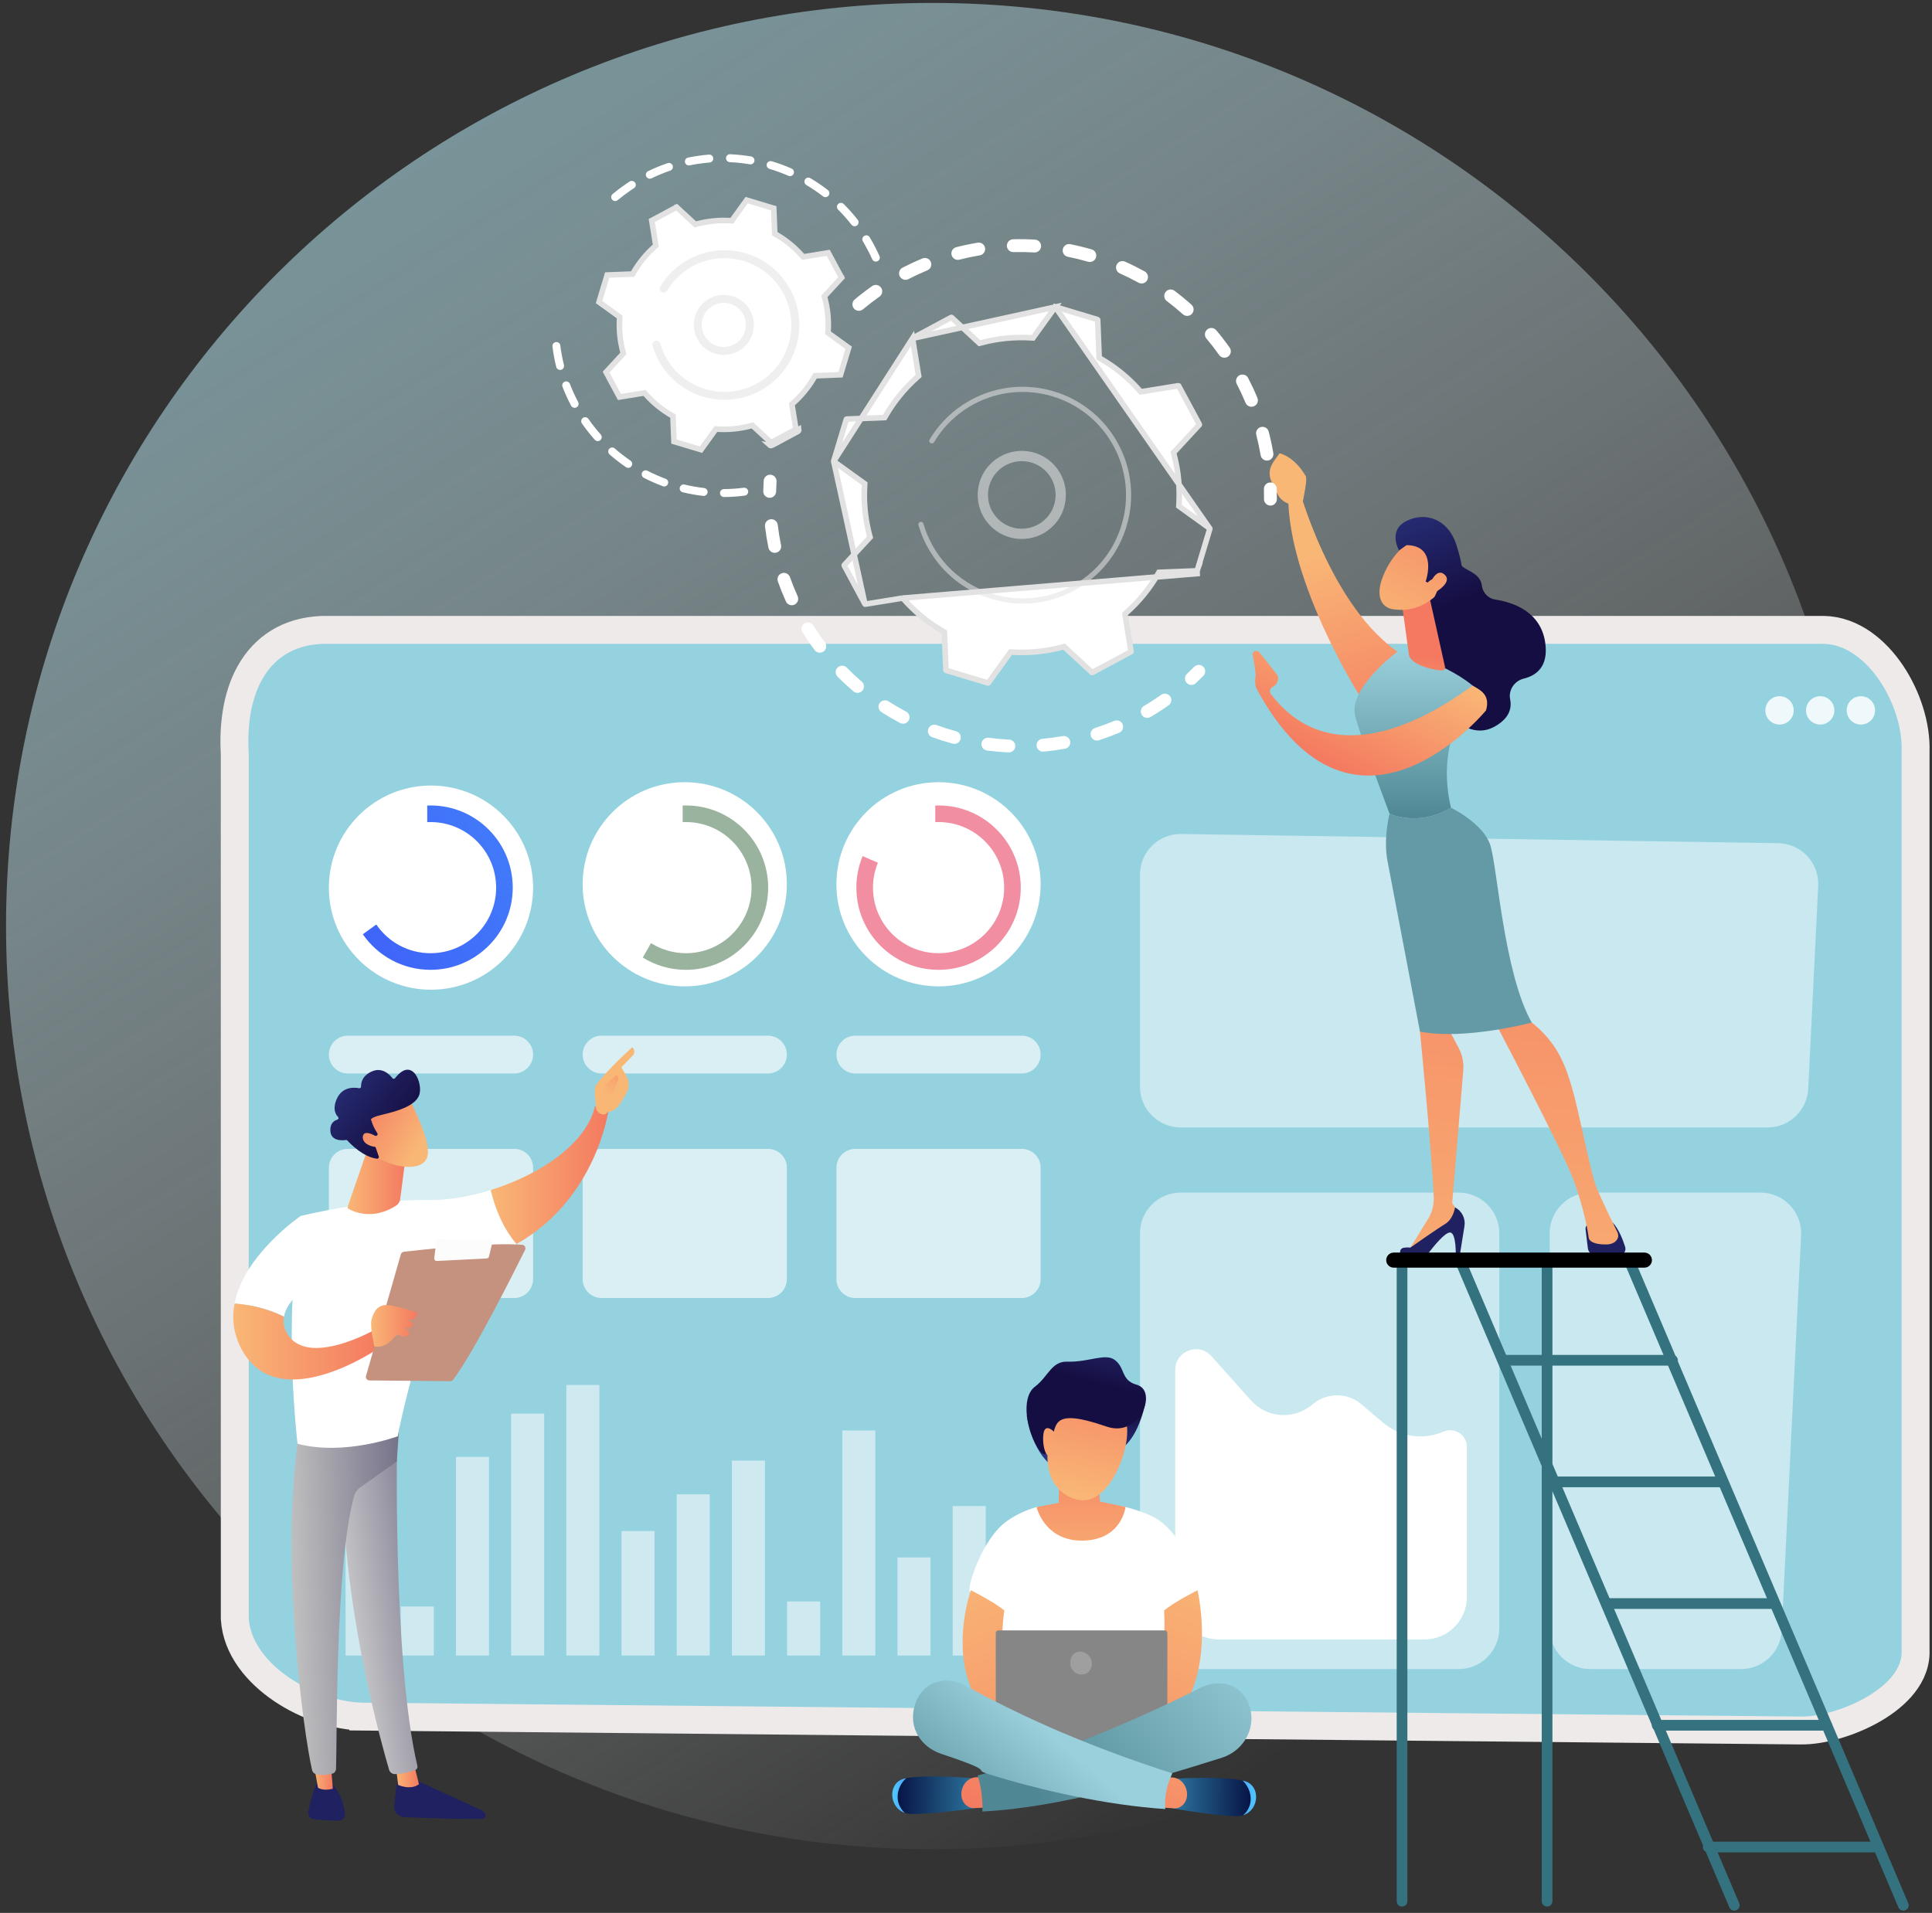 <svg xmlns="http://www.w3.org/2000/svg" width="311" height="308" viewBox="0 0 311 308" fill="none"><rect x="0" y="0" width="311" height="308" fill="#333333" stroke="none"/><path d="M150.062 297.754C232.403 297.754 299.154 231.205 299.154 149.112C299.154 67.019 232.403 0.47 150.062 0.47C67.721 0.47 0.971 67.019 0.971 149.112C0.971 231.205 67.721 297.754 150.062 297.754Z" fill="url(#paint0_linear_3202_2193)"></path><path d="M293.539 101.415L293.521 101.414H293.502H52.804C47.223 101.328 43.15 103.68 40.666 107.584C38.28 111.334 37.497 116.288 37.79 121.361V260.49V260.557L37.794 260.624C38.08 265.429 41.447 269.37 45.332 272.007C49.259 274.672 54.194 276.353 58.513 276.395L58.535 274.15L58.513 276.395L289.899 278.63C293.23 278.663 297.604 277.407 301.167 275.433C302.968 274.434 304.677 273.19 305.977 271.718C307.275 270.249 308.275 268.422 308.355 266.313L308.357 266.27V266.227V120.991C308.502 116.855 306.968 112.123 304.472 108.403C301.995 104.712 298.194 101.491 293.539 101.415Z" fill="#95D2DF" stroke="#EFEAEA" stroke-width="4.491"></path><g opacity="0.85"><path d="M286.93 116.613C288.164 116.352 288.952 115.14 288.691 113.907C288.431 112.673 287.219 111.884 285.985 112.145C284.752 112.406 283.963 113.618 284.224 114.851C284.485 116.085 285.696 116.874 286.93 116.613Z" fill="white"></path><path d="M293.475 116.612C294.709 116.351 295.497 115.139 295.236 113.906C294.976 112.672 293.764 111.883 292.53 112.144C291.297 112.405 290.508 113.617 290.769 114.85C291.03 116.084 292.241 116.873 293.475 116.612Z" fill="white"></path><path d="M300.024 116.613C301.257 116.352 302.046 115.14 301.785 113.907C301.524 112.673 300.313 111.884 299.079 112.145C297.845 112.406 297.057 113.618 297.318 114.851C297.579 116.085 298.79 116.874 300.024 116.613Z" fill="white"></path></g><g opacity="0.49"><path d="M256.009 192.019H283.389C287.129 192.019 290.11 195.148 289.927 198.884L286.811 262.516C286.64 266.002 283.764 268.741 280.273 268.741H256.009C252.394 268.741 249.464 265.81 249.464 262.196V198.564C249.464 194.949 252.394 192.019 256.009 192.019Z" fill="white"></path><path d="M190.152 134.279L286.243 135.763C289.944 135.82 292.861 138.932 292.68 142.628L291.08 175.304C290.909 178.791 288.033 181.53 284.542 181.53H190.051C186.436 181.53 183.506 178.599 183.506 174.984V140.824C183.506 137.169 186.498 134.223 190.152 134.279Z" fill="white"></path><path d="M190.051 192.019H234.799C238.414 192.019 241.345 194.949 241.345 198.564V262.196C241.345 265.81 238.414 268.741 234.799 268.741H190.051C186.436 268.741 183.506 265.81 183.506 262.196V198.564C183.506 194.949 186.436 192.019 190.051 192.019Z" fill="white"></path></g><path d="M151.076 158.816C160.154 158.816 167.513 151.457 167.513 142.379C167.513 133.301 160.154 125.942 151.076 125.942C141.999 125.942 134.64 133.301 134.64 142.379C134.64 151.457 141.999 158.816 151.076 158.816Z" fill="white"></path><path d="M110.227 158.816C119.304 158.816 126.663 151.457 126.663 142.379C126.663 133.301 119.304 125.942 110.227 125.942C101.149 125.942 93.79 133.301 93.79 142.379C93.79 151.457 101.149 158.816 110.227 158.816Z" fill="white"></path><path d="M69.377 159.356C78.455 159.356 85.814 151.997 85.814 142.919C85.814 133.841 78.455 126.482 69.377 126.482C60.299 126.482 52.94 133.841 52.94 142.919C52.94 151.997 60.299 159.356 69.377 159.356Z" fill="white"></path><path d="M141.317 138.908C140.808 140.145 140.526 141.499 140.526 142.92C140.526 148.751 145.253 153.477 151.084 153.477C156.915 153.477 161.642 148.751 161.642 142.92C161.642 137.089 156.915 132.362 151.084 132.362C150.905 132.362 150.728 132.367 150.551 132.375V129.699C150.728 129.692 150.905 129.688 151.084 129.688C158.392 129.688 164.316 135.612 164.316 142.92C164.316 150.228 158.392 156.152 151.084 156.152C143.776 156.152 137.852 150.228 137.852 142.92C137.852 141.12 138.211 139.405 138.862 137.841L141.317 138.908Z" fill="#F18EA1"></path><path d="M104.796 151.852C106.424 152.88 108.353 153.477 110.421 153.477C116.252 153.477 120.979 148.751 120.979 142.92C120.979 137.089 116.252 132.362 110.421 132.362C110.242 132.362 110.065 132.367 109.889 132.375V129.699C110.065 129.692 110.243 129.688 110.421 129.688C117.729 129.688 123.653 135.612 123.653 142.92C123.653 150.228 117.729 156.152 110.421 156.152C107.871 156.152 105.489 155.43 103.469 154.179L104.796 151.852Z" fill="#9AB39E"></path><path d="M60.574 148.856C62.475 151.645 65.676 153.477 69.306 153.477C75.137 153.477 79.864 148.751 79.864 142.92C79.864 137.089 75.137 132.362 69.306 132.362C69.127 132.362 68.95 132.367 68.773 132.375V129.699C68.95 129.692 69.127 129.688 69.306 129.688C76.614 129.688 82.538 135.612 82.538 142.92C82.538 150.228 76.614 156.152 69.306 156.152C64.785 156.152 60.794 153.884 58.407 150.425L60.574 148.856Z" fill="url(#paint1_linear_3202_2193)"></path><g opacity="0.64"><path d="M137.686 166.752H164.471C166.152 166.752 167.515 168.115 167.515 169.796C167.515 171.477 166.152 172.84 164.471 172.84H137.686C136.005 172.84 134.642 171.477 134.642 169.796C134.642 168.115 136.005 166.752 137.686 166.752Z" fill="white"></path><path d="M96.835 166.752H123.62C125.302 166.752 126.665 168.115 126.665 169.796C126.665 171.477 125.302 172.84 123.62 172.84H96.835C95.154 172.84 93.791 171.477 93.791 169.796C93.791 168.115 95.154 166.752 96.835 166.752Z" fill="white"></path><path d="M82.77 172.84H55.985C54.303 172.84 52.94 171.477 52.94 169.796C52.94 168.115 54.303 166.752 55.985 166.752H82.77C84.451 166.752 85.814 168.115 85.814 169.796C85.814 171.477 84.451 172.84 82.77 172.84Z" fill="white"></path><path d="M137.686 184.979H164.471C166.152 184.979 167.515 186.341 167.515 188.023V205.949C167.515 207.631 166.152 208.994 164.471 208.994H137.686C136.005 208.994 134.642 207.631 134.642 205.949V188.023C134.642 186.341 136.005 184.979 137.686 184.979Z" fill="white"></path><path d="M96.835 184.979H123.62C125.302 184.979 126.665 186.341 126.665 188.023V205.949C126.665 207.631 125.302 208.994 123.62 208.994H96.835C95.154 208.994 93.791 207.631 93.791 205.949V188.023C93.791 186.341 95.154 184.979 96.835 184.979Z" fill="white"></path><path d="M55.985 184.979H82.77C84.451 184.979 85.814 186.341 85.814 188.023V205.949C85.814 207.631 84.451 208.994 82.77 208.994H55.985C54.303 208.994 52.94 207.631 52.94 205.949V188.023C52.94 186.341 54.303 184.979 55.985 184.979Z" fill="white"></path></g><path d="M236.128 232.975V257.131C236.128 260.909 233.066 263.97 229.289 263.97H196.204C192.324 263.97 189.18 260.826 189.18 256.947V220.575C189.18 217.514 192.959 216.07 194.999 218.351L201.393 225.497C203.854 228.248 208.02 228.634 210.946 226.384L211.558 225.913C213.814 224.177 216.976 224.255 219.145 226.099L222.647 229.076C225.342 231.368 229.109 231.923 232.351 230.504C234.132 229.725 236.128 231.03 236.128 232.975Z" fill="url(#paint2_linear_3202_2193)"></path><g opacity="0.54"><path d="M153.356 266.56H158.673V242.494H153.356V266.56Z" fill="white"></path><path d="M144.471 266.562H149.788V250.767H144.471V266.562Z" fill="white"></path><path d="M135.588 266.56H140.905V230.323H135.588V266.56Z" fill="white"></path><path d="M126.703 266.561H132.021V257.855H126.703V266.561Z" fill="white"></path><path d="M117.819 266.561H123.136V235.169H117.819V266.561Z" fill="white"></path><path d="M108.934 266.56H114.251V240.603H108.934V266.56Z" fill="white"></path><path d="M100.051 266.561H105.368V246.512H100.051V266.561Z" fill="white"></path><path d="M91.166 266.56H96.483V222.998H91.166V266.56Z" fill="white"></path><path d="M82.282 266.562H87.6V227.608H82.282V266.562Z" fill="white"></path><path d="M73.396 266.56H78.713V234.577H73.396V266.56Z" fill="white"></path><path d="M64.51 266.562H69.827V258.664H64.51V266.562Z" fill="white"></path><path d="M55.629 266.561H60.946V243.322H55.629V266.561Z" fill="white"></path></g><path d="M64.092 285.899C64.092 285.899 63.66 288.346 63.448 290.769C63.365 291.716 64.095 292.538 65.044 292.577C68.27 292.711 75.171 292.973 77.647 292.862C78.019 292.846 78.262 292.465 78.124 292.118C78.009 291.828 77.786 291.594 77.503 291.463L66.105 286.225L64.092 285.899Z" fill="#202160"></path><path d="M63.738 284.462L64.085 287.389C64.085 287.389 66.082 288.318 67.446 287.272L66.619 284.01L63.738 284.462Z" fill="url(#paint3_linear_3202_2193)"></path><path d="M64.001 229.432C63.851 230.197 63.196 267.577 67.192 284.328C67.257 284.601 67.119 284.883 66.859 284.989C66.246 285.24 65.044 285.602 63.604 285.651C63.158 285.666 62.759 285.376 62.633 284.948C61.491 281.061 56.018 261.588 55.304 242.987C54.506 222.201 55.304 242.279 55.304 242.279L55.772 229.431L64.001 229.432Z" fill="url(#paint4_linear_3202_2193)"></path><path d="M50.98 287.177C50.98 287.177 50.292 288.412 49.626 291.695C49.506 292.288 49.92 292.855 50.522 292.914C51.587 293.019 53.227 293.154 54.541 293.145C55.146 293.141 55.619 292.613 55.546 292.012C55.4 290.814 54.947 288.848 53.547 287.316L50.98 287.177Z" fill="#202160"></path><path d="M50.379 283.413L51.19 287.84C51.19 287.84 51.993 288.436 53.58 288.004L53.193 283.241L50.379 283.413Z" fill="url(#paint5_linear_3202_2193)"></path><path d="M48.188 230.58C44.92 250.302 48.897 279.324 50.238 285.005C50.32 285.352 50.601 285.619 50.953 285.677C51.552 285.777 52.537 285.857 53.509 285.575C53.844 285.478 54.079 285.176 54.093 284.828C54.273 280.235 53.949 252.042 56.994 240.9C57.148 240.335 57.493 239.843 57.97 239.504L63.88 235.302L64.333 228.511L48.188 230.58Z" fill="url(#paint6_linear_3202_2193)"></path><path d="M69.008 193.214C59.215 193.053 48.409 195.786 48.409 195.786C45.49 212.819 47.899 232.466 47.899 232.466C55.48 234.454 64.033 231.25 64.033 231.25C65.293 224.131 71.173 204.094 71.173 204.094C75.958 203.5 79.899 202.12 83.145 200.294C80.669 197.424 79.502 193.772 78.995 191.613C75.533 192.689 72.029 193.264 69.008 193.214Z" fill="white"></path><path d="M97.939 178.789C96.977 177.627 95.759 178.177 95.759 178.177C94.318 184.264 86.761 189.2 78.998 191.613C79.505 193.772 80.672 197.424 83.148 200.294C96.032 193.05 97.939 178.789 97.939 178.789Z" fill="url(#paint7_linear_3202_2193)"></path><path d="M97.701 179.082C97.802 179.402 96.636 179.889 95.95 178.58C95.925 177.953 95.544 175.266 95.919 174.755C97.915 172.033 101.786 168.621 101.786 168.621C102.44 169.267 101.901 169.901 101.901 169.901L100.023 171.857C100.416 172.566 100.895 173.165 101.119 174.024C101.289 174.674 101.185 175.369 100.857 175.96C100.527 176.554 100.078 177.326 99.653 177.93C98.848 179.073 97.701 179.082 97.701 179.082Z" fill="url(#paint8_linear_3202_2193)"></path><path d="M99.2 173.129L97.489 174.579L96.952 176.024L98.478 177.716C98.478 177.716 98.99 174.851 99.372 174.23C99.753 173.61 99.555 173.31 99.2 173.129Z" fill="url(#paint9_linear_3202_2193)"></path><path d="M52.166 205.263L48.41 195.78C48.41 195.78 39.262 201.996 37.758 209.876C39.486 210.003 42.631 210.453 45.71 212.007C46.386 208.286 52.166 205.263 52.166 205.263Z" fill="white"></path><path d="M60.159 214.188C60.159 214.188 49.889 219.992 46.424 215.036C45.704 214.007 45.532 212.984 45.709 212.009C42.631 210.455 39.486 210.005 37.757 209.878C37.304 212.254 37.544 214.78 38.94 217.334C45.01 228.438 61.519 216.72 61.519 216.72L60.159 214.188Z" fill="url(#paint10_linear_3202_2193)"></path><path d="M58.921 221.535L64.526 201.96C64.59 201.738 64.779 201.576 65.009 201.549C66.024 201.431 68.967 201.098 72.365 200.811C76.457 200.465 81.21 200.184 84.05 200.423C84.454 200.457 84.698 200.884 84.518 201.247C82.903 204.514 76.26 217.805 72.933 222.159C72.823 222.304 72.653 222.388 72.471 222.386L59.466 222.265C59.088 222.262 58.817 221.899 58.921 221.535Z" fill="#C5927F"></path><path d="M69.906 202.552L70.24 199.836C70.274 199.661 70.419 199.529 70.596 199.511L78.804 199.65C79.08 199.622 79.301 199.876 79.236 200.146L78.715 202.319C78.673 202.492 78.521 202.618 78.343 202.627L70.322 203.031C70.061 203.044 69.856 202.809 69.906 202.552Z" fill="#FCFCFC"></path><path d="M60.278 216.801C60.278 216.801 59.497 213.59 59.812 212.451C60.127 211.312 60.737 209.848 62.771 210.173C64.805 210.499 67.205 211.355 67.205 211.355C67.205 211.355 67.084 212.839 65.538 212.36L66.496 213.102C66.496 213.102 66.359 214.29 65.053 213.655L65.945 214.639C65.945 214.639 65.384 215.615 64.424 214.989C63.463 214.363 63.002 217.188 60.278 216.801Z" fill="url(#paint11_linear_3202_2193)"></path><path d="M59.089 185.259L55.973 194.27C55.922 194.419 55.983 194.585 56.121 194.661C56.971 195.131 60.031 196.488 63.719 194.15C64.103 193.907 64.364 193.509 64.423 193.058L65.432 185.259H59.089Z" fill="url(#paint12_linear_3202_2193)"></path><path d="M65.866 176.921C65.866 176.921 69.288 183.362 68.849 185.964C68.411 188.566 64.17 188.379 60.467 186.266L57.879 179.311L65.866 176.921Z" fill="url(#paint13_linear_3202_2193)"></path><path d="M60.629 182.848C60.78 182.781 60.835 182.597 60.745 182.459C60.471 182.041 59.957 181.186 59.793 180.438C59.793 180.438 59.178 180.044 61.359 179.522C63.54 179 66.792 178.19 67.475 176.334C68.142 174.524 66.391 169.973 63.597 173.599C63.491 173.737 63.283 173.74 63.176 173.602C62.718 173.006 61.514 171.769 59.843 172.519C58.278 173.221 58.102 174.367 58.124 174.945C58.13 175.115 57.978 175.247 57.811 175.215C57.02 175.064 55.122 174.935 54.236 176.882C53.507 178.485 53.981 179.393 54.413 179.837C54.553 179.981 54.491 180.218 54.3 180.277C53.78 180.436 53.108 180.876 53.176 182.094C53.269 183.778 55.151 183.63 55.687 183.553C55.775 183.54 55.863 183.57 55.922 183.636C56.382 184.145 58.452 186.304 60.693 186.564C60.887 186.587 61.038 186.395 60.974 186.21L60.004 183.391C59.959 183.26 60.022 183.117 60.148 183.061L60.629 182.848Z" fill="url(#paint14_linear_3202_2193)"></path><path d="M61.021 183.252C61.021 183.252 58.585 181.58 58.407 182.988C58.229 184.395 60.601 185.027 61.776 184.502L61.021 183.252Z" fill="url(#paint15_linear_3202_2193)"></path><path d="M232.03 88.05C232.03 88.05 234.585 89.292 235.055 90.72C235.432 91.865 238.256 92.013 238.535 94.265C238.679 95.428 239.54 96.36 240.699 96.537C243.584 96.98 248.03 98.478 248.741 103.487C249.284 107.31 247.335 108.76 245.289 109.262C243.787 109.631 242.789 111.092 243.093 112.609C243.384 114.063 242.949 115.745 240.429 117.075C234.781 120.056 229.14 110.015 229.14 110.015L227.984 92.483L232.03 88.05Z" fill="url(#paint16_linear_3202_2193)"></path><path d="M208.794 77.643C208.794 77.643 214.061 98.078 225.769 105.468C225.769 105.468 221.001 111.751 218.82 111.943C218.82 111.943 207.336 93.784 207.369 79.847L208.794 77.643Z" fill="url(#paint17_linear_3202_2193)"></path><path d="M255.237 197.983L255.603 200.987C255.672 201.557 256.121 202.008 256.691 202.073C257.654 202.183 259.2 202.296 260.712 202.136C261.376 202.066 261.807 201.394 261.605 200.758C261.236 199.598 260.562 197.857 259.589 196.832H256.256C255.64 196.832 255.163 197.371 255.237 197.983Z" fill="#202160"></path><path d="M229.138 162.785L228.576 166.094C228.576 166.094 230.46 185.177 230.795 192.81C230.847 194.007 230.538 195.19 229.91 196.21L226.634 201.529L234.959 196.616L235.125 195.6L233.762 193.727L235.547 172.349C235.652 171.093 235.393 169.834 234.801 168.722L233.079 165.486L229.138 162.785Z" fill="url(#paint18_linear_3202_2193)"></path><path d="M226.081 202.298H228.737C229.235 202.298 229.704 202.07 230.007 201.676C230.835 200.6 232.551 198.5 233.372 198.445C234.476 198.371 234.335 202.299 234.335 202.299H234.954L235.739 197.419C235.936 196.191 235.325 194.975 234.223 194.399C234.223 194.399 233.97 196.267 232.601 197.093C231.232 197.919 227.03 200.877 227.03 200.877C227.03 200.877 226.515 200.803 225.95 200.906C225.112 201.057 225.229 202.298 226.081 202.298Z" fill="#202160"></path><path d="M240.538 164.356C240.538 164.356 251.575 185.291 253.329 190.071C255.084 194.851 255.698 198.839 255.722 199.216C255.759 199.806 256.493 200.372 258.515 200.372C259.559 200.372 260.071 199.954 260.321 199.549C260.535 199.203 260.546 198.771 260.366 198.406C259.727 197.114 257.701 192.985 256.951 191.113C256.055 188.877 254.128 178.744 253.071 175.221C252.014 171.698 250.82 167.876 246.217 164.356C246.217 164.356 243.058 161.261 240.538 164.356Z" fill="url(#paint19_linear_3202_2193)"></path><path d="M233.568 130.051C230.721 117.988 237.933 111.164 237.933 111.164C233.382 106.796 225.091 104.809 225.091 104.809C225.091 104.809 217.179 110.593 218.117 115.12C218.668 117.774 223.679 131.015 223.679 131.015C223.679 131.015 228.312 133.208 233.568 130.051Z" fill="url(#paint20_linear_3202_2193)"></path><path d="M239.881 136.024C238.722 132.534 233.569 130.052 233.569 130.052C228.314 133.208 223.68 131.015 223.68 131.015C223.68 131.015 222.641 134.987 223.358 138.678C224.075 142.37 228.575 166.093 228.575 166.093C235.665 167.53 246.57 164.648 246.57 164.648C242.054 156.629 241.04 139.515 239.881 136.024Z" fill="#649AA5"></path><path d="M230.261 96.836L232.576 107.233C232.798 108.149 231.963 107.999 231.037 107.824C229.521 107.538 227.567 106.95 226.913 105.77C226.847 105.65 226.813 105.514 226.795 105.378L225.8 98.169C225.721 97.597 226.031 97.041 226.558 96.808L228.477 95.957C229.216 95.629 230.071 96.051 230.261 96.836Z" fill="url(#paint21_linear_3202_2193)"></path><path d="M227.548 86.932C227.548 86.932 224.807 88.09 222.943 92.051C221.079 96.012 222.471 97.841 224.219 98.093C225.968 98.344 228.582 98.305 231.348 95.746C234.114 93.188 231.112 85.56 227.548 86.932Z" fill="url(#paint22_linear_3202_2193)"></path><path d="M229.492 93.635C229.492 93.635 231.561 87.84 226.422 87.771L225.213 88.616C225.213 88.616 223.328 85.403 226.422 83.869C229.517 82.335 233.138 83.602 234.455 87.771C235.772 91.94 235.997 94.731 233.806 96.725C231.615 98.72 230.713 96.458 230.713 96.458C230.713 96.458 231.906 94.593 231.42 93.595C230.934 92.597 229.814 93.801 229.814 93.801L229.492 93.635Z" fill="url(#paint23_linear_3202_2193)"></path><path d="M230.063 94.283C230.063 94.283 231.109 91.298 232.504 92.487C233.899 93.676 231.37 95.245 230.38 95.753L230.063 94.283Z" fill="url(#paint24_linear_3202_2193)"></path><path d="M207.74 81.162C207.595 81.502 208.819 82.163 209.714 80.804C209.809 80.119 210.521 77.215 210.166 76.614C208.275 73.413 205.984 72.989 205.984 72.989C205.476 73.724 204.885 74.329 204.545 75.245C204.288 75.939 204.326 76.712 204.621 77.396C204.918 78.083 205.326 78.978 205.726 79.686C206.483 81.028 207.74 81.162 207.74 81.162Z" fill="url(#paint25_linear_3202_2193)"></path><path d="M239.213 114.376C239.213 114.376 218.04 140.229 202.222 110.792C202.222 110.792 201.918 110.04 202.108 108.953C202.204 108.405 201.841 106.459 201.642 105.465C201.578 105.145 201.805 104.843 202.129 104.812C202.383 104.788 202.633 104.894 202.79 105.095L205.68 108.775C205.895 109.503 205.548 110.28 204.862 110.606C204.424 110.813 204.286 111.37 204.58 111.755C216.61 127.524 236.73 110.22 237.099 110.423C238.405 111.144 239.914 111.942 239.213 114.376Z" fill="url(#paint26_linear_3202_2193)"></path><path d="M225.689 306.981C226.165 306.981 226.551 306.595 226.551 306.119V203.162C226.551 202.686 226.165 202.301 225.689 202.301C225.214 202.301 224.828 202.686 224.828 203.162V306.119C224.828 306.595 225.214 306.981 225.689 306.981Z" fill="#35727F"></path><path d="M249.038 306.981C249.514 306.981 249.899 306.595 249.899 306.119V203.162C249.899 202.686 249.514 202.301 249.038 202.301C248.562 202.301 248.177 202.686 248.177 203.162V306.119C248.177 306.595 248.562 306.981 249.038 306.981Z" fill="#35727F"></path><path d="M306.386 307.634C306.499 307.634 306.613 307.612 306.723 307.565C307.161 307.379 307.365 306.873 307.179 306.435L263.132 202.825C262.946 202.387 262.439 202.184 262.002 202.37C261.564 202.556 261.36 203.061 261.546 203.499L305.594 307.109C305.733 307.437 306.051 307.634 306.386 307.634Z" fill="#35727F"></path><path d="M279.175 307.634C279.287 307.634 279.401 307.612 279.511 307.565C279.949 307.379 280.153 306.873 279.967 306.435L235.92 202.825C235.734 202.387 235.227 202.184 234.79 202.37C234.352 202.556 234.148 203.061 234.334 203.499L278.382 307.109C278.521 307.437 278.84 307.634 279.175 307.634Z" fill="#35727F"></path><path d="M224.356 204.108H264.704C265.374 204.108 265.918 203.564 265.918 202.894C265.918 202.223 265.374 201.68 264.704 201.68H224.356C223.685 201.68 223.142 202.223 223.142 202.894C223.142 203.564 223.685 204.108 224.356 204.108Z" fill="black"></path><path d="M241.943 219.882H269.231C269.707 219.882 270.093 219.496 270.093 219.021C270.093 218.545 269.707 218.159 269.231 218.159H241.943C241.468 218.159 241.082 218.545 241.082 219.021C241.082 219.496 241.468 219.882 241.943 219.882Z" fill="#35727F"></path><path d="M277.443 237.736H250.155V239.459H277.443V237.736Z" fill="#35727F"></path><path d="M285.548 257.329H258.26V259.052H285.548V257.329Z" fill="#35727F"></path><path d="M266.761 278.647H294.049C294.525 278.647 294.91 278.262 294.91 277.786C294.91 277.31 294.525 276.925 294.049 276.925H266.761C266.285 276.925 265.899 277.31 265.899 277.786C265.899 278.262 266.285 278.647 266.761 278.647Z" fill="#35727F"></path><path d="M274.978 298.25H302.266C302.741 298.25 303.127 297.864 303.127 297.389C303.127 296.913 302.741 296.527 302.266 296.527H274.978C274.502 296.527 274.116 296.913 274.116 297.389C274.116 297.864 274.502 298.25 274.978 298.25Z" fill="#35727F"></path><path d="M137.394 49.586C137.102 49.152 137.178 48.559 137.587 48.215C138.483 47.463 139.424 46.74 140.385 46.064C140.853 45.735 141.498 45.847 141.827 46.315C141.831 46.32 141.835 46.326 141.839 46.331C142.153 46.798 142.038 47.432 141.576 47.757C140.663 48.399 139.769 49.086 138.918 49.8C138.48 50.168 137.827 50.111 137.46 49.673C137.436 49.645 137.414 49.615 137.394 49.586ZM144.904 44.596C144.881 44.563 144.86 44.527 144.841 44.49C144.579 43.982 144.778 43.358 145.286 43.096C146.33 42.558 147.407 42.059 148.487 41.614C149.015 41.396 149.618 41.646 149.838 42.176C150.056 42.704 149.804 43.309 149.276 43.527C148.25 43.951 147.227 44.424 146.235 44.936C145.764 45.179 145.193 45.025 144.904 44.596ZM153.325 41.384C153.26 41.289 153.211 41.181 153.18 41.063C153.038 40.509 153.372 39.945 153.925 39.803C155.06 39.511 156.221 39.265 157.378 39.071C157.941 38.977 158.474 39.358 158.569 39.921C158.663 40.485 158.283 41.019 157.719 41.113C156.621 41.296 155.518 41.53 154.441 41.807C154.005 41.919 153.563 41.736 153.325 41.384ZM162.255 40.136C162.148 39.978 162.084 39.789 162.079 39.584C162.064 39.013 162.515 38.538 163.086 38.523C164.258 38.492 165.446 38.512 166.615 38.581C167.185 38.616 167.62 39.105 167.587 39.676C167.553 40.246 167.063 40.681 166.492 40.648C165.382 40.581 164.254 40.563 163.14 40.592C162.773 40.601 162.446 40.419 162.255 40.136ZM171.239 40.91C171.089 40.688 171.025 40.41 171.082 40.127C171.194 39.567 171.739 39.203 172.299 39.316C173.446 39.546 174.599 39.828 175.726 40.154C176.276 40.313 176.592 40.887 176.432 41.436C176.273 41.985 175.699 42.301 175.15 42.142C174.079 41.831 172.983 41.563 171.893 41.345C171.615 41.29 171.386 41.127 171.239 40.91ZM179.827 43.652C179.633 43.365 179.588 42.988 179.739 42.649C179.973 42.127 180.585 41.894 181.107 42.127C182.176 42.605 183.238 43.135 184.263 43.703C184.763 43.98 184.944 44.61 184.667 45.11C184.391 45.61 183.761 45.791 183.261 45.514C182.286 44.975 181.278 44.471 180.262 44.016C180.079 43.935 179.931 43.806 179.827 43.652ZM203.089 73.703C203.009 73.584 202.952 73.447 202.927 73.296C202.742 72.2 202.506 71.097 202.227 70.018C202.083 69.465 202.416 68.9 202.969 68.757C203.522 68.613 204.087 68.946 204.23 69.499C204.525 70.635 204.773 71.797 204.968 72.951C205.063 73.515 204.683 74.049 204.12 74.144C203.707 74.214 203.309 74.029 203.089 73.703ZM187.589 48.226C187.349 47.87 187.347 47.387 187.62 47.025C187.963 46.568 188.612 46.476 189.069 46.82C190.005 47.524 190.922 48.277 191.795 49.059C192.218 49.442 192.256 50.095 191.875 50.521C191.493 50.946 190.839 50.982 190.413 50.6C189.585 49.858 188.714 49.142 187.825 48.474C187.731 48.402 187.652 48.319 187.589 48.226ZM200.595 65.039C200.557 64.983 200.523 64.921 200.496 64.856C200.07 63.828 199.593 62.805 199.081 61.816C198.818 61.308 199.016 60.683 199.523 60.42C200.031 60.158 200.658 60.354 200.919 60.863C201.458 61.905 201.959 62.981 202.408 64.063C202.627 64.591 202.376 65.196 201.849 65.415C201.386 65.607 200.864 65.439 200.595 65.039ZM194.135 54.419C193.842 53.986 193.918 53.394 194.326 53.05C194.763 52.681 195.416 52.737 195.785 53.174C196.539 54.069 197.264 55.009 197.941 55.967C197.945 55.973 197.949 55.979 197.953 55.985C198.267 56.45 198.153 57.084 197.692 57.409C197.225 57.739 196.58 57.628 196.25 57.161C195.607 56.251 194.918 55.358 194.202 54.508C194.178 54.479 194.155 54.45 194.135 54.419Z" fill="white"></path><path d="M203.645 80.948C203.531 80.779 203.466 80.575 203.469 80.355C203.476 79.822 203.472 79.279 203.458 78.742C203.443 78.171 203.894 77.695 204.465 77.68C205.036 77.665 205.513 78.115 205.527 78.687C205.543 79.251 205.546 79.822 205.539 80.383C205.531 80.955 205.061 81.412 204.49 81.404C204.137 81.399 203.829 81.219 203.645 80.948Z" fill="white"></path><path d="M190.924 109.826C190.645 109.412 190.699 108.845 191.075 108.493C191.465 108.128 191.853 107.749 192.229 107.366C192.63 106.958 193.285 106.953 193.693 107.353C194.102 107.756 194.106 108.41 193.706 108.817C193.309 109.22 192.9 109.619 192.49 110.003C192.073 110.394 191.418 110.373 191.028 109.955C190.989 109.914 190.955 109.871 190.924 109.826Z" fill="white"></path><path d="M129.959 103.013C129.692 102.619 129.432 102.218 129.177 101.811C128.873 101.327 129.019 100.688 129.503 100.385C129.988 100.081 130.63 100.228 130.93 100.711C131.519 101.649 132.144 102.562 132.796 103.433C133.139 103.891 133.046 104.539 132.589 104.881C132.131 105.224 131.482 105.131 131.14 104.674C130.736 104.135 130.339 103.576 129.959 103.013ZM126.597 96.995C126.564 96.947 126.535 96.896 126.511 96.841C126.035 95.789 125.599 94.705 125.214 93.619C125.023 93.081 125.305 92.489 125.843 92.298C126.382 92.107 126.975 92.389 127.164 92.928C127.53 93.959 127.945 94.989 128.396 95.989C128.632 96.51 128.401 97.123 127.88 97.358C127.414 97.569 126.873 97.405 126.597 96.995ZM134.699 108.796C134.426 108.391 134.47 107.837 134.83 107.482C135.236 107.08 135.891 107.083 136.294 107.49C137.062 108.267 137.875 109.022 138.71 109.734C139.144 110.105 139.196 110.758 138.825 111.193C138.454 111.628 137.801 111.679 137.366 111.308C136.488 110.559 135.632 109.764 134.822 108.945C134.776 108.898 134.735 108.848 134.699 108.796ZM123.854 88.555C123.78 88.446 123.727 88.322 123.698 88.185C123.466 87.055 123.279 85.902 123.142 84.757C123.075 84.189 123.48 83.674 124.047 83.607C124.615 83.539 125.13 83.944 125.197 84.512C125.327 85.599 125.504 86.695 125.725 87.768C125.841 88.327 125.48 88.875 124.921 88.99C124.498 89.077 124.081 88.892 123.854 88.555ZM141.595 114.37C141.371 114.038 141.351 113.592 141.58 113.233C141.888 112.751 142.528 112.611 143.01 112.919C143.93 113.508 144.889 114.065 145.86 114.576C146.366 114.843 146.56 115.469 146.293 115.974C146.027 116.48 145.401 116.674 144.895 116.408C143.874 115.869 142.864 115.282 141.895 114.662C141.772 114.584 141.671 114.484 141.595 114.37ZM149.546 118.297C149.367 118.032 149.313 117.687 149.431 117.364C149.626 116.827 150.22 116.549 150.757 116.745C151.787 117.119 152.845 117.454 153.901 117.741C154.453 117.89 154.779 118.459 154.629 119.011C154.479 119.563 153.911 119.888 153.359 119.739C152.247 119.437 151.134 119.084 150.05 118.69C149.837 118.612 149.664 118.472 149.546 118.297ZM158.165 120.396C158.029 120.195 157.963 119.945 157.996 119.684C158.07 119.118 158.589 118.718 159.156 118.791C160.244 118.933 161.35 119.03 162.443 119.08C163.013 119.106 163.455 119.589 163.429 120.161C163.403 120.732 162.919 121.173 162.348 121.147C161.198 121.095 160.034 120.993 158.889 120.844C158.583 120.804 158.325 120.634 158.165 120.396ZM167.035 120.567C166.941 120.427 166.88 120.262 166.863 120.083C166.811 119.513 167.23 119.01 167.799 118.958C168.891 118.858 169.991 118.71 171.069 118.519C171.631 118.419 172.169 118.795 172.269 119.357C172.369 119.92 171.993 120.457 171.431 120.557C170.296 120.758 169.138 120.914 167.988 121.019C167.598 121.054 167.24 120.869 167.035 120.567ZM175.73 118.784C175.677 118.706 175.634 118.619 175.604 118.524C175.428 117.98 175.725 117.397 176.269 117.22C177.31 116.883 178.349 116.497 179.36 116.072C179.887 115.851 180.494 116.1 180.715 116.625C180.936 117.152 180.688 117.759 180.161 117.98C179.097 118.427 178.003 118.834 176.908 119.189C176.458 119.335 175.982 119.157 175.73 118.784ZM183.816 115.138C183.804 115.121 183.793 115.102 183.782 115.084C183.491 114.592 183.655 113.957 184.147 113.667C184.842 113.257 185.533 112.821 186.2 112.37C186.442 112.207 186.681 112.041 186.918 111.874C187.385 111.544 188.03 111.655 188.36 112.121C188.704 112.587 188.58 113.234 188.113 113.564C187.864 113.74 187.613 113.914 187.358 114.086C186.656 114.559 185.93 115.018 185.199 115.449C184.725 115.729 184.12 115.588 183.816 115.138Z" fill="white"></path><path d="M123.042 79.697C122.927 79.527 122.861 79.32 122.865 79.1C122.876 78.539 122.898 77.969 122.933 77.404C122.967 76.833 123.457 76.398 124.028 76.433C124.598 76.467 125.033 76.957 124.999 77.528C124.966 78.064 124.945 78.606 124.935 79.138C124.925 79.709 124.453 80.164 123.881 80.153C123.531 80.147 123.224 79.967 123.042 79.697Z" fill="white"></path><path d="M134.204 74.263L134.204 74.263C134.2 74.277 134.205 74.293 134.217 74.301L138.993 77.744L139.194 77.889L139.179 78.136C139.01 80.832 139.27 83.574 139.992 86.258L140.057 86.498L139.889 86.68L135.896 91.001C135.886 91.012 135.884 91.028 135.891 91.041L135.891 91.041L139.233 97.262L134.204 74.263ZM134.204 74.263L136.24 67.502C136.24 67.502 136.24 67.502 136.24 67.502C136.245 67.488 136.257 67.478 136.272 67.477L136.272 67.477L142.154 67.245L142.402 67.235L142.526 67.02C143.874 64.679 145.605 62.537 147.689 60.698L147.875 60.534L147.835 60.289L146.893 54.482L134.204 74.263ZM145.32 96.298L145.484 96.484C147.324 98.568 149.466 100.299 151.807 101.647L152.022 101.771L152.031 102.018L152.264 107.901L152.264 107.901C152.265 107.916 152.275 107.928 152.289 107.933L159.05 109.969C159.05 109.969 159.05 109.969 159.05 109.969C159.065 109.973 159.08 109.968 159.088 109.956L159.088 109.956L162.531 105.18L162.676 104.979L162.923 104.994C165.619 105.163 168.361 104.903 171.045 104.181L171.285 104.116L171.467 104.284L175.788 108.277L175.788 108.277C175.799 108.287 175.815 108.289 175.828 108.282C175.828 108.282 175.828 108.282 175.828 108.282L182.049 104.94L182.049 104.94C182.062 104.933 182.069 104.919 182.067 104.904L182.067 104.904L181.124 99.097L181.085 98.852L181.271 98.688C183.355 96.849 185.086 94.707 186.434 92.366L186.558 92.151L186.806 92.141L192.688 91.909L192.688 91.909M145.32 96.298L192.706 92.357L192.688 91.909M145.32 96.298L145.076 96.337M145.32 96.298L145.076 96.337M192.688 91.909C192.703 91.908 192.715 91.898 192.72 91.884L192.688 91.909ZM145.076 96.337L139.269 97.279C139.269 97.279 139.269 97.279 139.269 97.279M145.076 96.337L139.269 97.279M194.756 85.123L194.756 85.122C194.76 85.108 194.755 85.093 194.743 85.084C194.743 85.084 194.743 85.084 194.743 85.084L189.967 81.642L189.766 81.497L189.781 81.25C189.95 78.554 189.69 75.812 188.968 73.128L188.903 72.888L189.071 72.706L193.064 68.385C193.074 68.374 193.076 68.358 193.069 68.345L189.727 62.124L189.727 62.124C189.72 62.111 189.706 62.104 189.691 62.106L189.691 62.106L183.884 63.048L183.639 63.088L183.475 62.902C181.637 60.818 179.494 59.087 177.153 57.739L176.938 57.615L176.928 57.367L176.696 51.485L176.696 51.485C176.695 51.47 176.685 51.458 176.671 51.453L176.671 51.453L169.91 49.417L170.039 48.987M194.756 85.123L169.871 49.43C169.88 49.418 169.895 49.413 169.91 49.417L170.039 48.987M194.756 85.123L192.72 91.884L194.756 85.123ZM170.039 48.987L170.039 48.987L170.039 48.987ZM139.269 97.279C139.254 97.282 139.24 97.275 139.233 97.262L139.269 97.279ZM166.429 54.206L169.871 49.43L146.893 54.482C146.891 54.467 146.898 54.453 146.911 54.446L146.911 54.446L153.132 51.104L153.132 51.104C153.145 51.097 153.161 51.099 153.172 51.109L153.172 51.109L157.493 55.102L157.675 55.27L157.914 55.205C160.599 54.483 163.341 54.223 166.037 54.392L166.284 54.407L166.429 54.206Z" fill="white" stroke="#E2E2E2" stroke-width="0.898"></path><path opacity="0.56" d="M158.594 83.658C156.658 80.79 157.063 76.85 159.692 74.449C162.582 71.809 167.081 72.013 169.72 74.902C170.999 76.302 171.656 78.116 171.57 80.01C171.485 81.904 170.667 83.651 169.267 84.93C166.377 87.57 161.878 87.366 159.239 84.476C159.001 84.216 158.786 83.942 158.594 83.658ZM168.997 76.653C168.848 76.432 168.681 76.22 168.498 76.019C166.474 73.803 163.025 73.647 160.809 75.671C158.594 77.695 158.436 81.144 160.461 83.36C162.485 85.575 165.934 85.731 168.15 83.708C169.223 82.727 169.85 81.388 169.916 79.935C169.969 78.755 169.646 77.615 168.997 76.653Z" fill="#E2E2E2"></path><path opacity="0.56" d="M150.179 89.518C149.846 89.025 149.537 88.513 149.251 87.983C149.162 87.816 149.075 87.647 148.99 87.477C148.575 86.64 148.226 85.771 147.95 84.883C147.947 84.871 147.943 84.859 147.939 84.847C147.928 84.812 147.918 84.778 147.908 84.743C147.887 84.676 147.868 84.609 147.848 84.542C147.797 84.365 147.869 84.182 148.014 84.085C148.049 84.061 148.089 84.042 148.132 84.03C148.351 83.966 148.58 84.094 148.644 84.313C148.969 85.443 149.419 86.546 149.981 87.591C152.768 92.781 157.934 95.891 163.414 96.3C166.462 96.528 169.607 95.921 172.494 94.37C173 94.098 173.489 93.803 173.958 93.486C177.119 91.351 179.431 88.22 180.545 84.518C181.826 80.266 181.374 75.769 179.273 71.858C174.932 63.779 164.835 60.741 156.76 65.079C156.262 65.346 155.78 65.638 155.314 65.952C153.298 67.314 151.602 69.102 150.354 71.193C150.322 71.247 150.28 71.291 150.231 71.324C150.102 71.411 149.929 71.422 149.787 71.337C149.591 71.219 149.526 70.966 149.644 70.769C150.953 68.573 152.734 66.696 154.851 65.266C155.339 64.936 155.846 64.63 156.368 64.349C164.847 59.795 175.45 62.99 180.002 71.466C182.208 75.573 182.683 80.293 181.338 84.757C180.168 88.643 177.742 91.93 174.423 94.171C173.93 94.504 173.417 94.814 172.886 95.1C168.779 97.305 164.058 97.78 159.595 96.436C155.707 95.265 152.42 92.838 150.179 89.518Z" fill="#E2E2E2"></path><path d="M98.496 32.089C98.314 31.82 98.362 31.453 98.616 31.241C99.334 30.642 100.09 30.074 100.864 29.551C101.027 29.441 101.192 29.333 101.358 29.225C101.655 29.034 102.05 29.142 102.242 29.416C102.433 29.712 102.348 30.108 102.051 30.299C101.892 30.402 101.735 30.506 101.579 30.611C100.841 31.109 100.12 31.652 99.435 32.222C99.164 32.449 98.761 32.412 98.535 32.141C98.521 32.124 98.508 32.107 98.496 32.089ZM104.074 28.492C104.057 28.467 104.041 28.441 104.027 28.413C103.874 28.095 104.007 27.712 104.324 27.558C105.344 27.065 106.403 26.63 107.472 26.266C107.806 26.152 108.169 26.333 108.283 26.666C108.396 27 108.218 27.363 107.883 27.477C106.864 27.823 105.854 28.238 104.881 28.709C104.592 28.849 104.249 28.751 104.074 28.492ZM110.357 26.356C110.312 26.289 110.278 26.212 110.261 26.127C110.189 25.782 110.412 25.444 110.758 25.372C111.866 25.144 113 24.982 114.129 24.893C114.481 24.865 114.788 25.127 114.816 25.48C114.844 25.831 114.581 26.139 114.23 26.167C113.153 26.253 112.072 26.407 111.016 26.625C110.755 26.678 110.498 26.564 110.357 26.356ZM116.974 25.829C116.9 25.72 116.859 25.586 116.865 25.444C116.881 25.092 117.18 24.818 117.532 24.834C118.664 24.884 119.802 25.005 120.916 25.194C121.264 25.253 121.498 25.583 121.44 25.93C121.381 26.279 121.051 26.513 120.703 26.454C119.641 26.274 118.555 26.159 117.476 26.111C117.265 26.102 117.083 25.991 116.974 25.829ZM123.518 26.935C123.415 26.782 123.378 26.585 123.435 26.394C123.536 26.056 123.892 25.864 124.23 25.964C125.315 26.288 126.389 26.682 127.424 27.135C127.748 27.276 127.895 27.653 127.753 27.977C127.612 28.3 127.235 28.448 126.912 28.306C125.924 27.874 124.899 27.498 123.865 27.19C123.717 27.146 123.598 27.053 123.518 26.935ZM129.595 29.595C129.461 29.397 129.445 29.131 129.575 28.911C129.755 28.607 130.147 28.508 130.451 28.687C131.424 29.265 132.37 29.909 133.262 30.601C133.541 30.819 133.591 31.219 133.375 31.498C133.159 31.777 132.757 31.828 132.478 31.611C131.627 30.951 130.726 30.337 129.798 29.787C129.714 29.737 129.646 29.671 129.595 29.595ZM134.836 33.659C134.668 33.411 134.693 33.071 134.913 32.851C135.162 32.601 135.567 32.6 135.817 32.849C136.616 33.645 137.375 34.502 138.074 35.396C138.287 35.678 138.242 36.076 137.964 36.293C137.686 36.511 137.284 36.461 137.066 36.184C136.4 35.331 135.676 34.514 134.914 33.755C134.884 33.725 134.858 33.693 134.836 33.659ZM140.456 41.839C140.435 41.808 140.417 41.775 140.401 41.74C140.023 40.888 139.591 40.042 139.118 39.226C139.047 39.102 138.976 38.981 138.903 38.861C138.722 38.558 138.819 38.166 139.121 37.983C139.424 37.8 139.827 37.895 139.999 38.201C140.076 38.329 140.152 38.458 140.226 38.588C140.72 39.441 141.173 40.328 141.569 41.221C141.713 41.544 141.567 41.921 141.245 42.064C140.957 42.192 140.626 42.091 140.456 41.839Z" fill="white"></path><path d="M93.668 68.174C93.473 67.885 93.546 67.492 93.834 67.292C94.124 67.091 94.522 67.162 94.723 67.453C95.329 68.326 95.994 69.169 96.698 69.959C96.929 70.223 96.91 70.627 96.647 70.862C96.383 71.097 95.979 71.073 95.744 70.81C95.006 69.981 94.309 69.097 93.673 68.182C93.672 68.179 93.67 68.177 93.668 68.174ZM91.968 65.381C91.955 65.362 91.944 65.342 91.933 65.322C91.412 64.338 90.946 63.313 90.547 62.275C90.421 61.945 90.585 61.576 90.914 61.449C91.244 61.322 91.614 61.489 91.74 61.816C92.121 62.807 92.566 63.785 93.062 64.724C93.228 65.035 93.109 65.422 92.797 65.587C92.505 65.742 92.148 65.648 91.968 65.381ZM98.012 73.046C97.853 72.811 97.865 72.49 98.061 72.267C98.293 72.002 98.697 71.975 98.963 72.208C99.763 72.909 100.611 73.567 101.486 74.163C101.778 74.364 101.853 74.76 101.654 75.052C101.455 75.343 101.057 75.418 100.766 75.219C99.848 74.594 98.958 73.904 98.12 73.169C98.078 73.132 98.042 73.09 98.012 73.046ZM89.63 59.284C89.59 59.223 89.559 59.155 89.54 59.08C89.271 58 89.065 56.892 88.931 55.787C88.888 55.437 89.137 55.118 89.488 55.075C89.837 55.033 90.156 55.282 90.199 55.632C90.328 56.685 90.524 57.741 90.78 58.772C90.865 59.114 90.657 59.461 90.315 59.546C90.047 59.613 89.776 59.5 89.63 59.284ZM103.403 76.722C103.277 76.535 103.254 76.286 103.365 76.071C103.527 75.757 103.913 75.634 104.226 75.796C105.168 76.284 106.15 76.718 107.145 77.088C107.477 77.21 107.645 77.579 107.522 77.91C107.399 78.24 107.031 78.409 106.7 78.286C105.657 77.898 104.627 77.443 103.639 76.932C103.541 76.881 103.461 76.808 103.403 76.722ZM109.52 78.998C109.423 78.855 109.385 78.673 109.428 78.492C109.51 78.148 109.855 77.936 110.198 78.019C111.233 78.266 112.291 78.454 113.343 78.575C113.694 78.616 113.945 78.933 113.904 79.284C113.864 79.634 113.547 79.885 113.197 79.845C112.093 79.718 110.984 79.522 109.9 79.262C109.739 79.223 109.606 79.126 109.52 78.998ZM116.006 79.744C115.938 79.643 115.898 79.522 115.897 79.391C115.895 79.037 116.179 78.749 116.532 78.747C117.595 78.741 118.667 78.668 119.718 78.533C120.068 78.488 120.389 78.735 120.434 79.085C120.479 79.435 120.232 79.755 119.881 79.801C118.78 79.943 117.655 80.019 116.54 80.026C116.318 80.027 116.122 79.915 116.006 79.744Z" fill="white"></path><path d="M128.207 69.077C128.207 69.077 128.207 69.077 128.207 69.077M128.207 69.077L128.208 69.077L128.207 69.077M128.207 69.077L128.207 69.077M128.207 69.077L128.207 69.077M124.257 71.709L128.42 69.472C128.542 69.407 128.608 69.272 128.586 69.135L124.257 71.709ZM124.257 71.709C124.136 71.774 123.986 71.755 123.884 71.661L124.257 71.709ZM99.739 51.281L99.755 51.033L99.554 50.889L96.43 48.637L97.741 44.284L101.588 44.132L101.836 44.122L101.959 43.907C102.854 42.355 104.002 40.934 105.384 39.714L105.57 39.55L105.53 39.305L104.914 35.508L108.919 33.356L111.745 35.967L111.927 36.135L112.167 36.071C113.947 35.592 115.766 35.419 117.554 35.531L117.801 35.547L117.946 35.346L120.197 32.222L124.551 33.533L124.703 37.38L124.713 37.628L124.927 37.752C126.48 38.646 127.901 39.794 129.121 41.176L129.285 41.362L129.529 41.322L133.327 40.706L135.479 44.711L132.868 47.537L132.7 47.719L132.764 47.959C133.243 49.739 133.415 51.558 133.304 53.346L133.288 53.593L133.489 53.738L136.612 55.989L135.302 60.343L131.455 60.495L131.207 60.505L131.083 60.719C130.189 62.272 129.041 63.693 127.659 64.913L127.473 65.077L127.512 65.322L128.129 69.119L124.124 71.27L121.298 68.66L121.116 68.492L120.876 68.556C119.096 69.035 117.277 69.208 115.489 69.096L115.242 69.08L115.097 69.281L112.846 72.404L108.492 71.094L108.34 67.247L108.33 66.999L108.115 66.876C106.563 65.981 105.142 64.833 103.922 63.451L103.758 63.265L103.513 63.304L99.716 63.921L97.564 59.916L100.175 57.09L100.343 56.907L100.279 56.668C99.8 54.888 99.627 53.069 99.739 51.281ZM96.358 48.585C96.358 48.585 96.358 48.585 96.358 48.585L96.358 48.585L96.358 48.585ZM108.854 33.296C108.854 33.296 108.854 33.296 108.854 33.296L108.939 33.203L108.854 33.296L108.854 33.296ZM135.539 44.646L135.539 44.646C135.539 44.646 135.539 44.646 135.539 44.646L135.631 44.731L135.539 44.646ZM108.407 71.068C108.407 71.068 108.407 71.068 108.407 71.068L108.407 71.068L108.407 71.068ZM97.504 59.981L97.504 59.981L97.504 59.981Z" fill="white" stroke="#E2E2E2" stroke-width="0.898"></path><path opacity="0.56" d="M112.506 55.008C111.929 54.153 111.642 53.14 111.69 52.091C111.748 50.801 112.305 49.611 113.259 48.74C115.227 46.943 118.291 47.081 120.089 49.049C121.886 51.023 121.749 54.082 119.78 55.88C118.827 56.751 117.591 57.199 116.301 57.14C115.011 57.082 113.82 56.525 112.95 55.571C112.787 55.392 112.639 55.204 112.506 55.008ZM119.469 50.322C119.372 50.179 119.265 50.042 119.145 49.911C117.823 48.464 115.569 48.362 114.121 49.684C113.42 50.325 113.009 51.2 112.967 52.149C112.924 53.098 113.254 54.007 113.894 54.709C114.534 55.41 115.41 55.82 116.359 55.863C117.308 55.906 118.217 55.577 118.918 54.936C120.235 53.733 120.439 51.758 119.469 50.322Z" fill="#E2E2E2"></path><path opacity="0.56" d="M106.647 59.078C106.421 58.743 106.21 58.394 106.014 58.03C105.626 57.308 105.311 56.546 105.078 55.763C105.067 55.727 105.057 55.692 105.047 55.657C104.968 55.384 105.079 55.102 105.302 54.95C105.357 54.914 105.418 54.885 105.484 54.866C105.823 54.768 106.176 54.965 106.275 55.303C106.486 56.036 106.777 56.75 107.14 57.425L107.14 57.425C107.16 57.462 107.181 57.499 107.201 57.536C108.074 59.125 109.31 60.436 110.797 61.389C111.605 61.906 112.486 62.318 113.426 62.61C113.433 62.612 113.441 62.615 113.448 62.617C113.472 62.624 113.495 62.632 113.518 62.638C116.271 63.467 119.182 63.175 121.714 61.814C122.042 61.638 122.358 61.447 122.663 61.242C124.709 59.86 126.205 57.833 126.927 55.436C127.756 52.683 127.463 49.773 126.103 47.24C124.743 44.71 122.477 42.857 119.725 42.027C116.972 41.199 114.061 41.491 111.529 42.852C111.207 43.024 110.894 43.214 110.593 43.417C109.288 44.298 108.19 45.456 107.382 46.81C107.332 46.893 107.267 46.961 107.191 47.012C106.993 47.146 106.726 47.163 106.506 47.031C106.203 46.85 106.103 46.459 106.285 46.155C107.188 44.64 108.417 43.344 109.877 42.358C110.214 42.13 110.563 41.919 110.924 41.725C113.758 40.203 117.014 39.876 120.094 40.803C123.173 41.731 125.709 43.799 127.229 46.635C128.751 49.468 129.079 52.725 128.151 55.804C127.344 58.486 125.67 60.753 123.38 62.3C123.04 62.529 122.686 62.743 122.32 62.94C116.834 65.886 110.059 64.132 106.647 59.078Z" fill="#E2E2E2"></path><path d="M169.005 225.164C168.947 225.274 165.297 227.96 165.297 227.96C165.297 227.96 166.103 233.726 169.376 236.003C172.975 238.507 178.057 233.941 178.057 233.941C178.057 233.941 182.102 234.903 184.253 226.483C184.747 224.551 181.898 224.388 178.46 224.744C174.027 225.203 169.005 225.164 169.005 225.164Z" fill="url(#paint27_linear_3202_2193)"></path><path d="M162.181 244.84C163.609 243.858 165.187 243.118 166.861 242.662C167.49 242.491 170.884 243.478 172.983 243.43C175.863 243.363 178.795 242.053 181.17 242.644C183.528 243.232 185.458 244 186.573 244.792C189.909 247.165 191.868 251.589 193.061 255.972C190.801 258.292 187.957 259.323 187.957 259.323L187.431 280.626L174.835 287.07L160.457 279.852L160.972 259.035C160.972 259.035 156.407 256.909 156.072 256.135C155.737 255.362 158.153 247.609 162.181 244.84Z" fill="white"></path><path d="M156.287 256.046C156.287 256.046 150.169 273.008 164.12 279.979C167.017 279.594 165.903 274.783 165.903 274.783C165.903 274.783 159.841 273.442 161.661 259.292C159.985 257.913 156.287 256.046 156.287 256.046Z" fill="url(#paint28_linear_3202_2193)"></path><path d="M192.768 256.046C192.768 256.046 196.978 273.752 184.935 279.979C182.038 279.594 183.152 274.783 183.152 274.783C183.152 274.783 188.038 272.377 187.393 259.292C189.07 257.913 192.768 256.046 192.768 256.046Z" fill="url(#paint29_linear_3202_2193)"></path><path d="M187.493 281.164H160.715C160.483 281.164 160.293 280.974 160.293 280.742V262.932C160.293 262.7 160.483 262.51 160.715 262.51H187.493C187.725 262.51 187.916 262.7 187.916 262.932V280.742C187.915 280.974 187.725 281.164 187.493 281.164Z" fill="#868686"></path><path d="M200.031 286.697C196.87 285.971 189.564 286.362 189.564 286.362L189.267 287.166L188.774 291.166C188.774 291.166 195.732 292.421 199.162 292.418C199.512 292.417 199.832 292.365 200.124 292.274C200.229 292.18 200.331 292.083 200.428 291.977C201.883 290.388 201.463 288.053 200.031 286.697Z" fill="url(#paint30_linear_3202_2193)"></path><path d="M200.343 286.77C200.244 286.742 200.14 286.716 200.03 286.69C201.462 288.047 201.882 290.381 200.427 291.97C200.33 292.076 200.228 292.173 200.124 292.267C202.696 291.466 203.001 287.517 200.343 286.77Z" fill="url(#paint31_linear_3202_2193)"></path><path d="M187.466 286.134L188.703 286.187C189.367 286.215 189.994 286.539 190.441 287.085C190.888 287.632 191.118 288.354 191.079 289.091C191.047 289.678 190.806 290.227 190.409 290.617C190.012 291.007 189.491 291.204 188.961 291.167L187.068 291.032L187.466 286.134Z" fill="url(#paint32_linear_3202_2193)"></path><path d="M145.867 286.313C149.045 285.685 156.338 286.299 156.338 286.299L156.615 287.113L157.008 291.126C157.008 291.126 150.021 292.167 146.593 292.058C146.243 292.047 145.924 291.985 145.634 291.885C145.532 291.788 145.432 291.688 145.338 291.579C143.923 289.946 144.402 287.625 145.867 286.313Z" fill="url(#paint33_linear_3202_2193)"></path><path d="M145.547 286.381C145.647 286.356 145.752 286.333 145.862 286.312C144.397 287.624 143.919 289.944 145.334 291.577C145.428 291.686 145.528 291.786 145.63 291.883C143.078 291.004 142.872 287.047 145.547 286.381Z" fill="url(#paint34_linear_3202_2193)"></path><path d="M158.438 286.139L157.2 286.153C156.535 286.161 155.901 286.466 155.441 286.998C154.98 287.531 154.732 288.246 154.753 288.984C154.77 289.572 154.997 290.128 155.384 290.53C155.772 290.931 156.288 291.145 156.818 291.124L158.713 291.047L158.438 286.139Z" fill="url(#paint35_linear_3202_2193)"></path><path d="M200.917 274.155C199.483 270.856 195.977 270.32 192.992 271.863C192.94 271.931 174.041 281.617 157.373 285.863C157.85 287.392 158.096 289.02 158.149 290.62C158.159 290.976 158.153 291.328 158.132 291.675C170.913 291.018 184.785 286.756 196.705 283.01C200.401 281.818 202.506 277.812 200.917 274.155Z" fill="url(#paint36_linear_3202_2193)"></path><path d="M187.555 290.876C187.505 289.032 187.864 287.315 188.631 285.726C188.652 285.653 188.679 285.583 188.702 285.511C187.75 285.216 186.521 284.817 184.905 284.269C173.07 280.219 164.041 276.129 155.423 271.421C152.076 269.592 148.269 270.818 147.198 274.779C146.241 278.315 148.342 281.334 151.53 282.395C161.069 285.569 156.102 284.688 159.218 285.69C167.585 288.277 177.996 290.634 187.575 291.278C187.568 291.144 187.559 291.009 187.555 290.876Z" fill="url(#paint37_linear_3202_2193)"></path><path d="M166.862 242.657C166.862 242.657 168.135 248.173 174.315 248.059C180.61 247.944 181.171 242.639 181.171 242.639L177.059 241.759L176.715 237.178L170.531 237.636L170.416 241.988L166.862 242.657Z" fill="url(#paint38_linear_3202_2193)"></path><path d="M171.401 224.201C171.401 224.201 164.313 237.931 172.721 241.262C178.652 243.611 182.37 232.144 181.261 229.039C179.546 224.236 178.417 224.806 178.417 224.806L171.401 224.201Z" fill="url(#paint39_linear_3202_2193)"></path><path d="M182.965 222.954C186.467 223.917 183.474 231.511 178.202 229.715C172.931 227.919 170.859 227.945 170.038 229.393C169.216 230.84 169.04 235.981 167.257 233.44C165.303 230.654 164.213 225.063 166.609 223.261C168.751 221.65 169.25 219.152 171.819 219.239C175.228 219.354 177.864 217.843 179.403 218.932C181.17 220.184 180.389 222.246 182.965 222.954Z" fill="url(#paint40_linear_3202_2193)"></path><path d="M169.712 230.576C169.712 230.576 168.201 228.949 167.959 230.91C167.717 232.87 168.494 235.395 169.404 234.011C170.314 232.627 169.712 230.576 169.712 230.576Z" fill="url(#paint41_linear_3202_2193)"></path><path d="M175.738 267.567C175.884 268.557 175.354 269.455 174.364 269.601C173.375 269.748 172.454 269.064 172.307 268.075C172.161 267.085 172.614 266.102 173.603 265.955C174.593 265.809 175.591 266.577 175.738 267.567Z" fill="#9F9F9F"></path><defs><linearGradient id="paint0_linear_3202_2193" x1="-34.995" y1="-49.342" x2="183.672" y2="296.772" gradientUnits="userSpaceOnUse"><stop stop-color="#699EA9"></stop><stop offset="1" stop-color="white" stop-opacity="0"></stop></linearGradient><linearGradient id="paint1_linear_3202_2193" x1="185.544" y1="82.957" x2="18.407" y2="170.205" gradientUnits="userSpaceOnUse"><stop stop-color="#53D8FF"></stop><stop offset="1" stop-color="#3840F7"></stop></linearGradient><linearGradient id="paint2_linear_3202_2193" x1="245.082" y1="177.319" x2="145.225" y2="368.097" gradientUnits="userSpaceOnUse"><stop stop-color="white"></stop><stop offset="1" stop-color="white"></stop></linearGradient><linearGradient id="paint3_linear_3202_2193" x1="63.738" y1="285.89" x2="67.446" y2="285.89" gradientUnits="userSpaceOnUse"><stop stop-color="#F9B776"></stop><stop offset="1" stop-color="#F47960"></stop></linearGradient><linearGradient id="paint4_linear_3202_2193" x1="54.949" y1="257.541" x2="90.334" y2="252.199" gradientUnits="userSpaceOnUse"><stop stop-color="#CBCBCB"></stop><stop offset="1" stop-color="#150E42"></stop></linearGradient><linearGradient id="paint5_linear_3202_2193" x1="50.379" y1="285.701" x2="53.58" y2="285.701" gradientUnits="userSpaceOnUse"><stop stop-color="#F9B776"></stop><stop offset="1" stop-color="#F47960"></stop></linearGradient><linearGradient id="paint6_linear_3202_2193" x1="46.93" y1="257.14" x2="88.876" y2="255.602" gradientUnits="userSpaceOnUse"><stop stop-color="#C0C0C0"></stop><stop offset="1" stop-color="#150E42"></stop></linearGradient><linearGradient id="paint7_linear_3202_2193" x1="78.998" y1="189.17" x2="97.939" y2="189.17" gradientUnits="userSpaceOnUse"><stop stop-color="#F9B776"></stop><stop offset="1" stop-color="#F47960"></stop></linearGradient><linearGradient id="paint8_linear_3202_2193" x1="93.715" y1="185.993" x2="81.005" y2="214.91" gradientUnits="userSpaceOnUse"><stop stop-color="#F9B776"></stop><stop offset="1" stop-color="#F47960"></stop></linearGradient><linearGradient id="paint9_linear_3202_2193" x1="97.842" y1="176.365" x2="103.145" y2="168.212" gradientUnits="userSpaceOnUse"><stop stop-color="#F9B776"></stop><stop offset="1" stop-color="#F47960"></stop></linearGradient><linearGradient id="paint10_linear_3202_2193" x1="37.549" y1="215.996" x2="61.519" y2="215.996" gradientUnits="userSpaceOnUse"><stop stop-color="#F9B776"></stop><stop offset="1" stop-color="#F47960"></stop></linearGradient><linearGradient id="paint11_linear_3202_2193" x1="59.737" y1="213.482" x2="67.205" y2="213.482" gradientUnits="userSpaceOnUse"><stop stop-color="#F9B776"></stop><stop offset="1" stop-color="#F47960"></stop></linearGradient><linearGradient id="paint12_linear_3202_2193" x1="55.955" y1="190.37" x2="65.432" y2="190.37" gradientUnits="userSpaceOnUse"><stop stop-color="#F9B776"></stop><stop offset="1" stop-color="#F47960"></stop></linearGradient><linearGradient id="paint13_linear_3202_2193" x1="67.683" y1="184.348" x2="57.263" y2="177.992" gradientUnits="userSpaceOnUse"><stop stop-color="#F9B776"></stop><stop offset="1" stop-color="#F47960"></stop></linearGradient><linearGradient id="paint14_linear_3202_2193" x1="51.746" y1="171.291" x2="65.207" y2="181.923" gradientUnits="userSpaceOnUse"><stop stop-color="#2B3582"></stop><stop offset="1" stop-color="#150E42"></stop></linearGradient><linearGradient id="paint15_linear_3202_2193" x1="64.947" y1="186.719" x2="55.572" y2="181.001" gradientUnits="userSpaceOnUse"><stop stop-color="#F9B776"></stop><stop offset="1" stop-color="#F47960"></stop></linearGradient><linearGradient id="paint16_linear_3202_2193" x1="227.537" y1="77.825" x2="235.115" y2="96.834" gradientUnits="userSpaceOnUse"><stop stop-color="#2B3582"></stop><stop offset="1" stop-color="#150E42"></stop></linearGradient><linearGradient id="paint17_linear_3202_2193" x1="214.23" y1="88.237" x2="225.001" y2="121.321" gradientUnits="userSpaceOnUse"><stop stop-color="#F9B776"></stop><stop offset="1" stop-color="#F47960"></stop></linearGradient><linearGradient id="paint18_linear_3202_2193" x1="228.084" y1="224.863" x2="237.331" y2="116.787" gradientUnits="userSpaceOnUse"><stop stop-color="#F9B776"></stop><stop offset="1" stop-color="#F47960"></stop></linearGradient><linearGradient id="paint19_linear_3202_2193" x1="246.682" y1="226.47" x2="255.932" y2="118.366" gradientUnits="userSpaceOnUse"><stop stop-color="#F9B776"></stop><stop offset="1" stop-color="#F47960"></stop></linearGradient><linearGradient id="paint20_linear_3202_2193" x1="227.986" y1="104.809" x2="227.986" y2="131.756" gradientUnits="userSpaceOnUse"><stop stop-color="#9AD0DB"></stop><stop offset="1" stop-color="#4F8894"></stop></linearGradient><linearGradient id="paint21_linear_3202_2193" x1="227.067" y1="118.331" x2="228.804" y2="105.623" gradientUnits="userSpaceOnUse"><stop stop-color="#F9B776"></stop><stop offset="1" stop-color="#F47960"></stop></linearGradient><linearGradient id="paint22_linear_3202_2193" x1="222.685" y1="101.942" x2="237.841" y2="74.97" gradientUnits="userSpaceOnUse"><stop stop-color="#F9B776"></stop><stop offset="1" stop-color="#F47960"></stop></linearGradient><linearGradient id="paint23_linear_3202_2193" x1="225.948" y1="78.457" x2="233.525" y2="97.466" gradientUnits="userSpaceOnUse"><stop stop-color="#2B3582"></stop><stop offset="1" stop-color="#150E42"></stop></linearGradient><linearGradient id="paint24_linear_3202_2193" x1="225.909" y1="103.761" x2="241.065" y2="76.789" gradientUnits="userSpaceOnUse"><stop stop-color="#F9B776"></stop><stop offset="1" stop-color="#F47960"></stop></linearGradient><linearGradient id="paint25_linear_3202_2193" x1="210.585" y1="86.813" x2="218.025" y2="109.664" gradientUnits="userSpaceOnUse"><stop stop-color="#F9B776"></stop><stop offset="1" stop-color="#F47960"></stop></linearGradient><linearGradient id="paint26_linear_3202_2193" x1="223.505" y1="103.631" x2="213.668" y2="123.319" gradientUnits="userSpaceOnUse"><stop stop-color="#F9B776"></stop><stop offset="1" stop-color="#F47960"></stop></linearGradient><linearGradient id="paint27_linear_3202_2193" x1="174.402" y1="234.117" x2="174.819" y2="226.751" gradientUnits="userSpaceOnUse"><stop stop-color="#2B3582"></stop><stop offset="1" stop-color="#150E42"></stop></linearGradient><linearGradient id="paint28_linear_3202_2193" x1="153.161" y1="251.485" x2="177.098" y2="309.307" gradientUnits="userSpaceOnUse"><stop stop-color="#F9B776"></stop><stop offset="1" stop-color="#F47960"></stop></linearGradient><linearGradient id="paint29_linear_3202_2193" x1="195.594" y1="251.361" x2="171.657" y2="309.183" gradientUnits="userSpaceOnUse"><stop stop-color="#F9B776"></stop><stop offset="1" stop-color="#F47960"></stop></linearGradient><linearGradient id="paint30_linear_3202_2193" x1="188.789" y1="289.277" x2="201.87" y2="289.378" gradientUnits="userSpaceOnUse"><stop stop-color="#2C759E"></stop><stop offset="1" stop-color="#051042"></stop></linearGradient><linearGradient id="paint31_linear_3202_2193" x1="203.474" y1="289.546" x2="191.99" y2="289.319" gradientUnits="userSpaceOnUse"><stop stop-color="#53D8FF"></stop><stop offset="1" stop-color="#3840F7"></stop></linearGradient><linearGradient id="paint32_linear_3202_2193" x1="197.424" y1="265.689" x2="183.616" y2="303.089" gradientUnits="userSpaceOnUse"><stop stop-color="#F9B776"></stop><stop offset="1" stop-color="#F47960"></stop></linearGradient><linearGradient id="paint33_linear_3202_2193" x1="157.046" y1="289.213" x2="143.962" y2="288.952" gradientUnits="userSpaceOnUse"><stop stop-color="#2C759E"></stop><stop offset="1" stop-color="#051042"></stop></linearGradient><linearGradient id="paint34_linear_3202_2193" x1="142.353" y1="289.07" x2="153.801" y2="289.162" gradientUnits="userSpaceOnUse"><stop stop-color="#53D8FF"></stop><stop offset="1" stop-color="#3840F7"></stop></linearGradient><linearGradient id="paint35_linear_3202_2193" x1="169.758" y1="254.423" x2="155.943" y2="291.842" gradientUnits="userSpaceOnUse"><stop stop-color="#F9B776"></stop><stop offset="1" stop-color="#F47960"></stop></linearGradient><linearGradient id="paint36_linear_3202_2193" x1="204.602" y1="265.327" x2="170.724" y2="293.987" gradientUnits="userSpaceOnUse"><stop stop-color="#9AD0DB"></stop><stop offset="0.995" stop-color="#4F8894"></stop></linearGradient><linearGradient id="paint37_linear_3202_2193" x1="165.212" y1="275.544" x2="146.734" y2="296.454" gradientUnits="userSpaceOnUse"><stop stop-color="#9AD0DB"></stop><stop offset="1" stop-color="#4F8894"></stop></linearGradient><linearGradient id="paint38_linear_3202_2193" x1="174.173" y1="256.251" x2="173.854" y2="228.54" gradientUnits="userSpaceOnUse"><stop stop-color="#F9B776"></stop><stop offset="1" stop-color="#F47960"></stop></linearGradient><linearGradient id="paint39_linear_3202_2193" x1="173.252" y1="240.873" x2="178.108" y2="217.232" gradientUnits="userSpaceOnUse"><stop stop-color="#F9B776"></stop><stop offset="1" stop-color="#F47960"></stop></linearGradient><linearGradient id="paint40_linear_3202_2193" x1="178.522" y1="211.283" x2="175.708" y2="222.435" gradientUnits="userSpaceOnUse"><stop stop-color="#2B3582"></stop><stop offset="1" stop-color="#150E42"></stop></linearGradient><linearGradient id="paint41_linear_3202_2193" x1="170.031" y1="244.017" x2="166.55" y2="206.359" gradientUnits="userSpaceOnUse"><stop stop-color="#F9B776"></stop><stop offset="1" stop-color="#F47960"></stop></linearGradient></defs></svg>